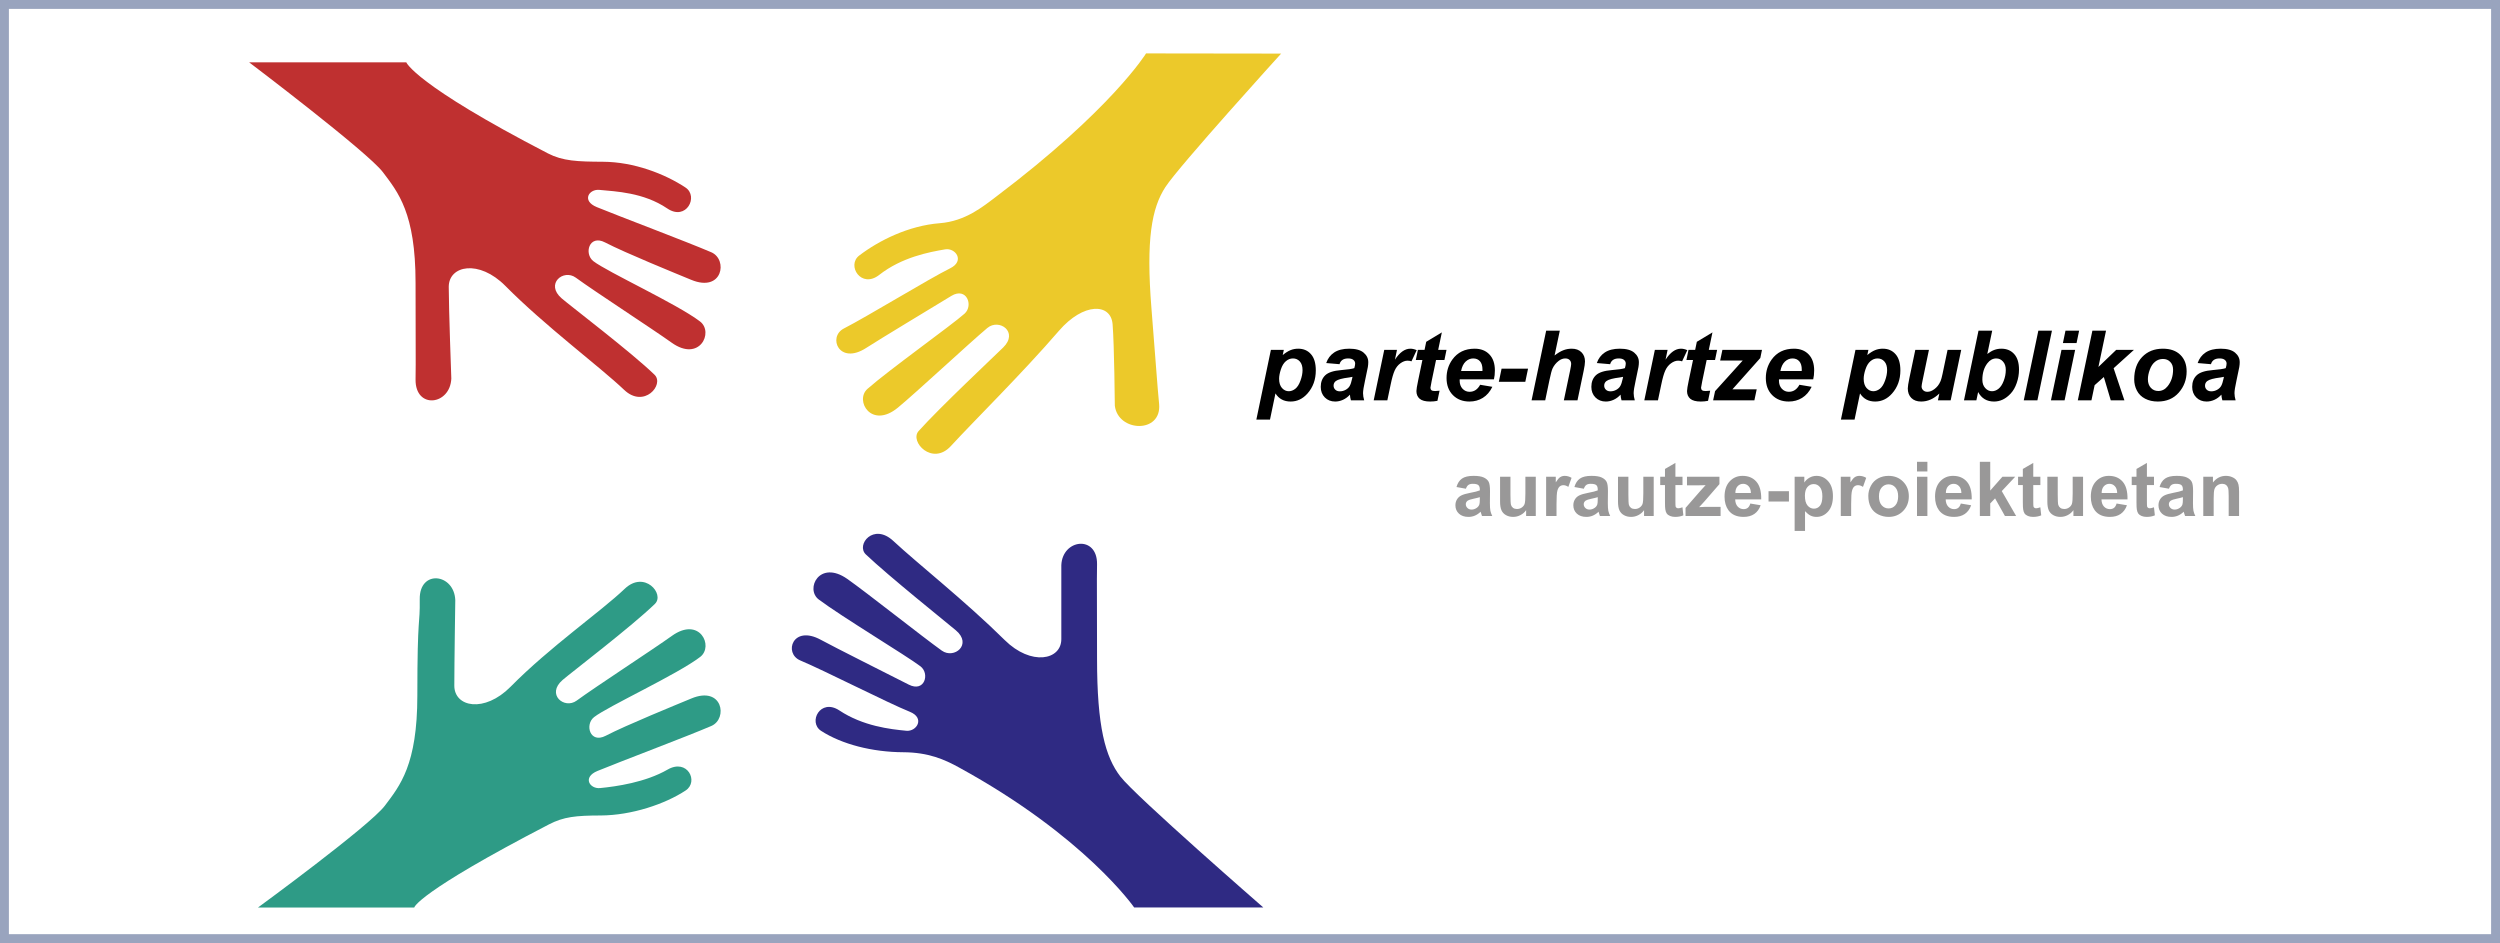 <svg width="281" height="106" viewBox="0 0 281 106" fill="none" xmlns="http://www.w3.org/2000/svg">
<rect x="0" y="0" width="281" height="106" fill="#808080" stroke="none"/>
<rect x="0.5" y="0.5" width="280" height="105" fill="white" stroke="#99A4BE"/>
<path d="M142.848 39.327H144.301L144.178 39.909C144.488 39.653 144.778 39.469 145.049 39.359C145.32 39.248 145.61 39.193 145.92 39.193C146.515 39.193 146.992 39.398 147.351 39.808C147.715 40.217 147.896 40.828 147.896 41.64C147.896 42.662 147.585 43.526 146.961 44.231C146.427 44.833 145.795 45.133 145.065 45.133C144.314 45.133 143.746 44.829 143.361 44.22L142.747 47.163H141.214L142.848 39.327ZM143.772 42.58C143.772 43.022 143.879 43.365 144.093 43.611C144.31 43.853 144.565 43.974 144.857 43.974C145.11 43.974 145.354 43.883 145.589 43.702C145.824 43.517 146.018 43.212 146.171 42.788C146.328 42.361 146.406 41.966 146.406 41.602C146.406 41.179 146.304 40.855 146.101 40.63C145.898 40.402 145.64 40.288 145.327 40.288C145.035 40.288 144.768 40.394 144.526 40.604C144.287 40.81 144.102 41.116 143.97 41.522C143.838 41.925 143.772 42.277 143.772 42.58ZM150.562 40.935L149.066 40.807C149.237 40.301 149.535 39.906 149.958 39.621C150.386 39.336 150.95 39.193 151.652 39.193C152.382 39.193 152.921 39.341 153.27 39.637C153.619 39.929 153.794 40.287 153.794 40.71C153.794 40.881 153.778 41.063 153.746 41.255C153.717 41.448 153.612 41.953 153.431 42.772C153.281 43.449 153.206 43.923 153.206 44.193C153.206 44.435 153.249 44.704 153.334 45H151.844C151.783 44.793 151.746 44.58 151.732 44.359C151.507 44.608 151.249 44.801 150.957 44.936C150.665 45.068 150.371 45.133 150.076 45.133C149.606 45.133 149.218 44.98 148.911 44.674C148.605 44.364 148.452 43.967 148.452 43.483C148.452 42.942 148.619 42.509 148.954 42.185C149.292 41.861 149.894 41.665 150.76 41.597C151.49 41.537 151.978 41.464 152.223 41.378C152.287 41.164 152.319 40.993 152.319 40.865C152.319 40.702 152.254 40.564 152.122 40.454C151.99 40.344 151.794 40.288 151.534 40.288C151.26 40.288 151.043 40.345 150.882 40.459C150.726 40.57 150.619 40.728 150.562 40.935ZM152.02 42.356C151.928 42.381 151.805 42.404 151.652 42.425C150.882 42.518 150.38 42.653 150.145 42.831C149.978 42.959 149.894 43.132 149.894 43.349C149.894 43.527 149.958 43.679 150.087 43.803C150.215 43.925 150.384 43.985 150.594 43.985C150.825 43.985 151.043 43.93 151.246 43.819C151.452 43.706 151.605 43.561 151.705 43.387C151.808 43.209 151.899 42.933 151.978 42.559L152.02 42.356ZM155.589 39.327H157.02L156.791 40.427C157.325 39.605 157.904 39.193 158.527 39.193C158.748 39.193 158.984 39.248 159.237 39.359L158.65 40.614C158.511 40.564 158.363 40.539 158.206 40.539C157.943 40.539 157.674 40.639 157.4 40.839C157.129 41.038 156.917 41.305 156.764 41.64C156.611 41.971 156.459 42.498 156.31 43.221L155.936 45H154.403L155.589 39.327ZM159.136 40.465L159.371 39.327H160.119L160.306 38.419L162.063 37.361L161.652 39.327H162.587L162.352 40.465H161.411L160.915 42.842C160.826 43.273 160.781 43.519 160.781 43.579C160.781 43.697 160.818 43.789 160.893 43.857C160.968 43.921 161.103 43.953 161.299 43.953C161.367 43.953 161.536 43.941 161.807 43.916L161.566 45.053C161.303 45.107 161.032 45.133 160.754 45.133C160.213 45.133 159.82 45.03 159.574 44.824C159.328 44.614 159.205 44.323 159.205 43.953C159.205 43.779 159.271 43.376 159.403 42.746L159.878 40.465H159.136ZM167.918 42.639H164.072C164.068 42.699 164.066 42.746 164.066 42.778C164.066 43.155 164.173 43.46 164.387 43.691C164.604 43.923 164.868 44.038 165.177 44.038C165.687 44.038 166.084 43.775 166.369 43.248L167.742 43.477C167.475 44.029 167.117 44.444 166.668 44.722C166.223 44.996 165.722 45.133 165.167 45.133C164.405 45.133 163.785 44.893 163.308 44.412C162.831 43.928 162.592 43.289 162.592 42.495C162.592 41.718 162.807 41.027 163.238 40.422C163.826 39.603 164.665 39.193 165.754 39.193C166.449 39.193 167.001 39.409 167.41 39.84C167.82 40.267 168.025 40.867 168.025 41.64C168.025 42.01 167.989 42.343 167.918 42.639ZM166.625 41.704C166.629 41.636 166.63 41.585 166.63 41.549C166.63 41.129 166.536 40.814 166.347 40.604C166.159 40.394 165.906 40.288 165.589 40.288C165.272 40.288 164.987 40.408 164.734 40.646C164.485 40.885 164.316 41.237 164.227 41.704H166.625ZM168.778 41.437H171.753L171.444 42.917H168.468L168.778 41.437ZM173.682 45H172.149L173.789 37.169H175.322L174.734 39.957C175.08 39.687 175.402 39.492 175.701 39.375C176 39.254 176.321 39.193 176.663 39.193C177.122 39.193 177.485 39.325 177.752 39.589C178.02 39.852 178.153 40.198 178.153 40.625C178.153 40.853 178.103 41.205 178.003 41.683L177.309 45H175.776L176.486 41.619C176.561 41.252 176.599 41.017 176.599 40.913C176.599 40.725 176.54 40.573 176.422 40.459C176.305 40.345 176.144 40.288 175.941 40.288C175.685 40.288 175.439 40.377 175.204 40.556C174.898 40.791 174.665 41.079 174.505 41.421C174.415 41.61 174.298 42.053 174.152 42.751L173.682 45ZM180.979 40.935L179.483 40.807C179.654 40.301 179.952 39.906 180.375 39.621C180.803 39.336 181.367 39.193 182.069 39.193C182.799 39.193 183.338 39.341 183.687 39.637C184.036 39.929 184.211 40.287 184.211 40.71C184.211 40.881 184.195 41.063 184.163 41.255C184.134 41.448 184.029 41.953 183.848 42.772C183.698 43.449 183.623 43.923 183.623 44.193C183.623 44.435 183.666 44.704 183.751 45H182.261C182.2 44.793 182.163 44.58 182.149 44.359C181.924 44.608 181.666 44.801 181.374 44.936C181.082 45.068 180.788 45.133 180.493 45.133C180.023 45.133 179.635 44.98 179.328 44.674C179.022 44.364 178.869 43.967 178.869 43.483C178.869 42.942 179.036 42.509 179.371 42.185C179.709 41.861 180.311 41.665 181.177 41.597C181.907 41.537 182.395 41.464 182.64 41.378C182.704 41.164 182.736 40.993 182.736 40.865C182.736 40.702 182.671 40.564 182.539 40.454C182.407 40.344 182.211 40.288 181.951 40.288C181.677 40.288 181.46 40.345 181.299 40.459C181.143 40.57 181.036 40.728 180.979 40.935ZM182.437 42.356C182.345 42.381 182.222 42.404 182.069 42.425C181.299 42.518 180.797 42.653 180.562 42.831C180.395 42.959 180.311 43.132 180.311 43.349C180.311 43.527 180.375 43.679 180.504 43.803C180.632 43.925 180.801 43.985 181.011 43.985C181.242 43.985 181.46 43.93 181.663 43.819C181.869 43.706 182.022 43.561 182.122 43.387C182.225 43.209 182.316 42.933 182.395 42.559L182.437 42.356ZM186.006 39.327H187.437L187.208 40.427C187.742 39.605 188.321 39.193 188.944 39.193C189.165 39.193 189.401 39.248 189.654 39.359L189.067 40.614C188.928 40.564 188.78 40.539 188.623 40.539C188.36 40.539 188.091 40.639 187.817 40.839C187.546 41.038 187.334 41.305 187.181 41.64C187.028 41.971 186.876 42.498 186.727 43.221L186.353 45H184.82L186.006 39.327ZM189.553 40.465L189.788 39.327H190.536L190.723 38.419L192.48 37.361L192.069 39.327H193.004L192.769 40.465H191.828L191.332 42.842C191.243 43.273 191.198 43.519 191.198 43.579C191.198 43.697 191.235 43.789 191.31 43.857C191.385 43.921 191.52 43.953 191.716 43.953C191.784 43.953 191.953 43.941 192.224 43.916L191.983 45.053C191.72 45.107 191.449 45.133 191.171 45.133C190.63 45.133 190.237 45.03 189.991 44.824C189.745 44.614 189.622 44.323 189.622 43.953C189.622 43.779 189.688 43.376 189.82 42.746L190.295 40.465H189.553ZM192.555 45L192.774 43.964L195.883 40.523H193.346L193.597 39.327H198.046L197.859 40.24L194.724 43.761H197.453L197.192 45H192.555ZM203.805 42.639H199.959C199.955 42.699 199.954 42.746 199.954 42.778C199.954 43.155 200.06 43.46 200.274 43.691C200.491 43.923 200.755 44.038 201.065 44.038C201.574 44.038 201.971 43.775 202.256 43.248L203.629 43.477C203.362 44.029 203.004 44.444 202.555 44.722C202.11 44.996 201.61 45.133 201.054 45.133C200.292 45.133 199.672 44.893 199.195 44.412C198.718 43.928 198.479 43.289 198.479 42.495C198.479 41.718 198.695 41.027 199.126 40.422C199.713 39.603 200.552 39.193 201.642 39.193C202.336 39.193 202.888 39.409 203.298 39.84C203.707 40.267 203.912 40.867 203.912 41.64C203.912 42.01 203.876 42.343 203.805 42.639ZM202.512 41.704C202.516 41.636 202.518 41.585 202.518 41.549C202.518 41.129 202.423 40.814 202.235 40.604C202.046 40.394 201.793 40.288 201.476 40.288C201.159 40.288 200.874 40.408 200.621 40.646C200.372 40.885 200.203 41.237 200.114 41.704H202.512ZM208.554 39.327H210.007L209.884 39.909C210.194 39.653 210.484 39.469 210.755 39.359C211.026 39.248 211.316 39.193 211.626 39.193C212.22 39.193 212.698 39.398 213.057 39.808C213.421 40.217 213.602 40.828 213.602 41.64C213.602 42.662 213.291 43.526 212.667 44.231C212.133 44.833 211.501 45.133 210.771 45.133C210.019 45.133 209.451 44.829 209.067 44.22L208.453 47.163H206.919L208.554 39.327ZM209.478 42.58C209.478 43.022 209.585 43.365 209.799 43.611C210.016 43.853 210.271 43.974 210.563 43.974C210.815 43.974 211.059 43.883 211.294 43.702C211.529 43.517 211.724 43.212 211.877 42.788C212.033 42.361 212.112 41.966 212.112 41.602C212.112 41.179 212.01 40.855 211.807 40.63C211.604 40.402 211.346 40.288 211.033 40.288C210.741 40.288 210.474 40.394 210.231 40.604C209.993 40.81 209.808 41.116 209.676 41.522C209.544 41.925 209.478 42.277 209.478 42.58ZM215.28 39.327H216.813L216.113 42.687C216.027 43.089 215.985 43.34 215.985 43.44C215.985 43.604 216.045 43.745 216.166 43.862C216.287 43.98 216.442 44.038 216.631 44.038C216.766 44.038 216.9 44.014 217.032 43.964C217.163 43.91 217.299 43.832 217.438 43.729C217.577 43.622 217.701 43.501 217.812 43.365C217.922 43.23 218.025 43.052 218.121 42.831C218.189 42.667 218.262 42.4 218.34 42.03L218.907 39.327H220.44L219.254 45H217.822L217.983 44.231C217.356 44.833 216.674 45.133 215.937 45.133C215.47 45.133 215.103 45 214.836 44.733C214.569 44.466 214.435 44.108 214.435 43.659C214.435 43.463 214.496 43.073 214.617 42.489L215.28 39.327ZM220.75 45L222.384 37.169H223.923L223.373 39.786C223.654 39.573 223.916 39.421 224.158 39.332C224.404 39.24 224.671 39.193 224.959 39.193C225.557 39.193 226.036 39.395 226.396 39.797C226.756 40.196 226.936 40.778 226.936 41.544C226.936 42.06 226.85 42.562 226.679 43.05C226.512 43.535 226.286 43.93 226.001 44.236C225.719 44.539 225.422 44.765 225.109 44.914C224.799 45.06 224.473 45.133 224.131 45.133C223.319 45.133 222.723 44.777 222.342 44.065L222.144 45H220.75ZM222.817 42.687C222.817 43.068 222.924 43.378 223.138 43.616C223.355 43.855 223.609 43.974 223.901 43.974C224.158 43.974 224.402 43.882 224.633 43.697C224.868 43.511 225.062 43.216 225.216 42.81C225.372 42.404 225.451 41.994 225.451 41.581C225.451 41.179 225.346 40.864 225.135 40.636C224.929 40.404 224.678 40.288 224.382 40.288C223.998 40.288 223.666 40.467 223.389 40.823C223.008 41.31 222.817 41.932 222.817 42.687ZM227.47 45L229.11 37.169H230.638L229.003 45H227.47ZM232.16 37.169H233.693L233.405 38.558H231.872L232.16 37.169ZM231.711 39.327H233.244L232.059 45H230.525L231.711 39.327ZM233.544 45L235.184 37.169H236.717L235.862 41.245L237.86 39.327H239.852L237.571 41.389L238.784 45H237.251L236.471 42.377L235.435 43.296L235.077 45H233.544ZM239.884 42.644C239.884 41.594 240.18 40.757 240.771 40.133C241.366 39.507 242.146 39.193 243.111 39.193C243.948 39.193 244.601 39.425 245.072 39.888C245.542 40.347 245.777 40.967 245.777 41.747C245.777 42.666 245.483 43.46 244.895 44.129C244.308 44.799 243.521 45.133 242.534 45.133C242 45.133 241.526 45.027 241.113 44.813C240.7 44.599 240.392 44.297 240.189 43.905C239.986 43.513 239.884 43.093 239.884 42.644ZM244.254 41.549C244.254 41.186 244.147 40.896 243.934 40.678C243.724 40.458 243.451 40.347 243.116 40.347C242.785 40.347 242.491 40.45 242.235 40.657C241.979 40.86 241.779 41.157 241.637 41.549C241.494 41.937 241.423 42.295 241.423 42.623C241.423 43.029 241.533 43.351 241.754 43.59C241.975 43.828 242.253 43.948 242.588 43.948C243.008 43.948 243.36 43.768 243.645 43.408C244.051 42.899 244.254 42.279 244.254 41.549ZM248.512 40.935L247.016 40.807C247.187 40.301 247.484 39.906 247.908 39.621C248.335 39.336 248.9 39.193 249.601 39.193C250.332 39.193 250.871 39.341 251.22 39.637C251.569 39.929 251.744 40.287 251.744 40.71C251.744 40.881 251.728 41.063 251.696 41.255C251.667 41.448 251.562 41.953 251.38 42.772C251.231 43.449 251.156 43.923 251.156 44.193C251.156 44.435 251.199 44.704 251.284 45H249.794C249.733 44.793 249.696 44.58 249.682 44.359C249.457 44.608 249.199 44.801 248.907 44.936C248.615 45.068 248.321 45.133 248.026 45.133C247.556 45.133 247.167 44.98 246.861 44.674C246.555 44.364 246.402 43.967 246.402 43.483C246.402 42.942 246.569 42.509 246.904 42.185C247.242 41.861 247.844 41.665 248.709 41.597C249.439 41.537 249.927 41.464 250.173 41.378C250.237 41.164 250.269 40.993 250.269 40.865C250.269 40.702 250.203 40.564 250.072 40.454C249.94 40.344 249.744 40.288 249.484 40.288C249.21 40.288 248.992 40.345 248.832 40.459C248.676 40.57 248.569 40.728 248.512 40.935ZM249.97 42.356C249.877 42.381 249.755 42.404 249.601 42.425C248.832 42.518 248.33 42.653 248.095 42.831C247.928 42.959 247.844 43.132 247.844 43.349C247.844 43.527 247.908 43.679 248.036 43.803C248.164 43.925 248.334 43.985 248.544 43.985C248.775 43.985 248.992 43.93 249.195 43.819C249.402 43.706 249.555 43.561 249.655 43.387C249.758 43.209 249.849 42.933 249.927 42.559L249.97 42.356Z" fill="black"/>
<path d="M164.768 54.933L163.709 54.742C163.828 54.316 164.033 54 164.324 53.795C164.614 53.59 165.047 53.487 165.62 53.487C166.141 53.487 166.529 53.55 166.784 53.674C167.038 53.796 167.217 53.953 167.32 54.144C167.425 54.332 167.477 54.68 167.477 55.187L167.465 56.55C167.465 56.938 167.483 57.224 167.519 57.41C167.558 57.593 167.628 57.789 167.731 58H166.576C166.545 57.922 166.508 57.807 166.464 57.655C166.444 57.586 166.43 57.54 166.422 57.518C166.223 57.712 166.009 57.857 165.782 57.954C165.555 58.051 165.313 58.1 165.055 58.1C164.601 58.1 164.242 57.977 163.979 57.73C163.718 57.483 163.588 57.172 163.588 56.795C163.588 56.546 163.648 56.324 163.767 56.13C163.886 55.933 164.052 55.784 164.265 55.681C164.482 55.576 164.792 55.485 165.196 55.407C165.742 55.305 166.12 55.209 166.331 55.12V55.004C166.331 54.78 166.275 54.62 166.164 54.526C166.054 54.429 165.844 54.381 165.537 54.381C165.329 54.381 165.167 54.422 165.051 54.505C164.934 54.586 164.84 54.728 164.768 54.933ZM166.331 55.881C166.181 55.931 165.944 55.99 165.62 56.059C165.296 56.129 165.084 56.197 164.984 56.263C164.832 56.371 164.756 56.508 164.756 56.675C164.756 56.838 164.817 56.979 164.939 57.098C165.06 57.217 165.216 57.277 165.404 57.277C165.615 57.277 165.815 57.208 166.007 57.069C166.148 56.964 166.241 56.835 166.285 56.683C166.315 56.583 166.331 56.393 166.331 56.114V55.881ZM171.537 58V57.339C171.376 57.575 171.165 57.76 170.901 57.896C170.641 58.032 170.365 58.1 170.075 58.1C169.778 58.1 169.512 58.035 169.277 57.904C169.041 57.774 168.871 57.591 168.766 57.356C168.66 57.12 168.608 56.795 168.608 56.379V53.587H169.775V55.615C169.775 56.235 169.796 56.616 169.838 56.758C169.882 56.896 169.961 57.007 170.075 57.09C170.188 57.17 170.332 57.211 170.507 57.211C170.706 57.211 170.885 57.157 171.043 57.048C171.201 56.938 171.309 56.802 171.367 56.641C171.425 56.478 171.454 56.08 171.454 55.449V53.587H172.622V58H171.537ZM174.953 58H173.785V53.587H174.87V54.215C175.055 53.918 175.222 53.723 175.368 53.629C175.518 53.535 175.687 53.487 175.875 53.487C176.141 53.487 176.397 53.561 176.644 53.708L176.282 54.726C176.086 54.598 175.903 54.535 175.734 54.535C175.571 54.535 175.432 54.58 175.318 54.672C175.205 54.76 175.115 54.922 175.048 55.158C174.985 55.393 174.953 55.886 174.953 56.637V58ZM178.024 54.933L176.964 54.742C177.083 54.316 177.288 54 177.579 53.795C177.87 53.59 178.302 53.487 178.875 53.487C179.396 53.487 179.784 53.55 180.039 53.674C180.294 53.796 180.472 53.953 180.575 54.144C180.68 54.332 180.733 54.68 180.733 55.187L180.72 56.55C180.72 56.938 180.738 57.224 180.774 57.41C180.813 57.593 180.884 57.789 180.986 58H179.831C179.801 57.922 179.763 57.807 179.719 57.655C179.7 57.586 179.686 57.54 179.677 57.518C179.478 57.712 179.265 57.857 179.037 57.954C178.81 58.051 178.568 58.1 178.31 58.1C177.856 58.1 177.497 57.977 177.234 57.73C176.974 57.483 176.843 57.172 176.843 56.795C176.843 56.546 176.903 56.324 177.022 56.13C177.141 55.933 177.307 55.784 177.521 55.681C177.737 55.576 178.047 55.485 178.452 55.407C178.997 55.305 179.375 55.209 179.586 55.12V55.004C179.586 54.78 179.531 54.62 179.42 54.526C179.309 54.429 179.1 54.381 178.792 54.381C178.585 54.381 178.422 54.422 178.306 54.505C178.19 54.586 178.096 54.728 178.024 54.933ZM179.586 55.881C179.436 55.931 179.199 55.99 178.875 56.059C178.551 56.129 178.339 56.197 178.24 56.263C178.087 56.371 178.011 56.508 178.011 56.675C178.011 56.838 178.072 56.979 178.194 57.098C178.316 57.217 178.471 57.277 178.659 57.277C178.87 57.277 179.071 57.208 179.262 57.069C179.403 56.964 179.496 56.835 179.54 56.683C179.571 56.583 179.586 56.393 179.586 56.114V55.881ZM184.792 58V57.339C184.632 57.575 184.42 57.76 184.157 57.896C183.896 58.032 183.621 58.1 183.33 58.1C183.033 58.1 182.767 58.035 182.532 57.904C182.297 57.774 182.126 57.591 182.021 57.356C181.916 57.12 181.863 56.795 181.863 56.379V53.587H183.031V55.615C183.031 56.235 183.051 56.616 183.093 56.758C183.137 56.896 183.216 57.007 183.33 57.09C183.443 57.17 183.587 57.211 183.762 57.211C183.961 57.211 184.14 57.157 184.298 57.048C184.456 56.938 184.564 56.802 184.622 56.641C184.68 56.478 184.709 56.08 184.709 55.449V53.587H185.877V58H184.792ZM189.114 53.587V54.518H188.316V56.296C188.316 56.657 188.323 56.867 188.337 56.928C188.354 56.986 188.388 57.035 188.441 57.073C188.496 57.112 188.563 57.132 188.64 57.132C188.748 57.132 188.905 57.094 189.11 57.019L189.21 57.925C188.938 58.042 188.631 58.1 188.287 58.1C188.077 58.1 187.887 58.065 187.718 57.996C187.549 57.924 187.424 57.832 187.344 57.722C187.266 57.608 187.212 57.456 187.182 57.264C187.157 57.129 187.144 56.855 187.144 56.442V54.518H186.608V53.587H187.144V52.71L188.316 52.029V53.587H189.114ZM189.455 58V57.09L191.109 55.191C191.38 54.881 191.581 54.66 191.711 54.53C191.575 54.539 191.397 54.544 191.175 54.547L189.617 54.555V53.587H193.265V54.414L191.578 56.359L190.984 57.003C191.308 56.983 191.509 56.974 191.586 56.974H193.394V58H189.455ZM196.735 56.596L197.898 56.791C197.749 57.217 197.512 57.543 197.188 57.767C196.866 57.989 196.463 58.1 195.978 58.1C195.211 58.1 194.643 57.849 194.275 57.348C193.984 56.946 193.839 56.439 193.839 55.827C193.839 55.096 194.03 54.523 194.412 54.111C194.794 53.695 195.278 53.487 195.862 53.487C196.519 53.487 197.037 53.705 197.416 54.14C197.796 54.572 197.977 55.235 197.961 56.13H195.035C195.044 56.476 195.138 56.746 195.318 56.94C195.498 57.132 195.722 57.227 195.991 57.227C196.174 57.227 196.328 57.177 196.452 57.078C196.577 56.978 196.671 56.817 196.735 56.596ZM196.801 55.415C196.793 55.078 196.706 54.821 196.539 54.647C196.373 54.469 196.171 54.381 195.933 54.381C195.678 54.381 195.467 54.474 195.301 54.659C195.135 54.845 195.053 55.097 195.056 55.415H196.801ZM198.783 56.375V55.208H201.077V56.375H198.783ZM201.717 53.587H202.806V54.235C202.947 54.014 203.138 53.834 203.379 53.695C203.62 53.557 203.887 53.487 204.181 53.487C204.693 53.487 205.128 53.688 205.486 54.09C205.843 54.492 206.022 55.051 206.022 55.769C206.022 56.505 205.842 57.079 205.482 57.489C205.121 57.896 204.685 58.1 204.173 58.1C203.929 58.1 203.707 58.051 203.508 57.954C203.311 57.857 203.103 57.691 202.885 57.456V59.679H201.717V53.587ZM202.872 55.719C202.872 56.215 202.97 56.582 203.167 56.82C203.364 57.055 203.603 57.173 203.886 57.173C204.157 57.173 204.383 57.065 204.563 56.849C204.743 56.63 204.833 56.273 204.833 55.777C204.833 55.314 204.741 54.971 204.555 54.746C204.369 54.522 204.139 54.41 203.865 54.41C203.58 54.41 203.343 54.521 203.155 54.742C202.966 54.961 202.872 55.287 202.872 55.719ZM208.07 58H206.903V53.587H207.987V54.215C208.173 53.918 208.339 53.723 208.486 53.629C208.635 53.535 208.804 53.487 208.993 53.487C209.259 53.487 209.515 53.561 209.762 53.708L209.4 54.726C209.203 54.598 209.021 54.535 208.852 54.535C208.688 54.535 208.55 54.58 208.436 54.672C208.322 54.76 208.232 54.922 208.166 55.158C208.102 55.393 208.07 55.886 208.07 56.637V58ZM209.998 55.731C209.998 55.343 210.094 54.968 210.285 54.605C210.476 54.242 210.746 53.965 211.095 53.774C211.447 53.583 211.839 53.487 212.271 53.487C212.939 53.487 213.486 53.705 213.913 54.14C214.339 54.572 214.553 55.119 214.553 55.781C214.553 56.449 214.336 57.003 213.904 57.443C213.475 57.881 212.933 58.1 212.28 58.1C211.875 58.1 211.489 58.008 211.12 57.825C210.755 57.643 210.476 57.375 210.285 57.023C210.094 56.669 209.998 56.238 209.998 55.731ZM211.195 55.794C211.195 56.231 211.299 56.566 211.507 56.799C211.715 57.032 211.971 57.148 212.275 57.148C212.58 57.148 212.835 57.032 213.04 56.799C213.248 56.566 213.352 56.228 213.352 55.785C213.352 55.353 213.248 55.021 213.04 54.788C212.835 54.555 212.58 54.439 212.275 54.439C211.971 54.439 211.715 54.555 211.507 54.788C211.299 55.021 211.195 55.356 211.195 55.794ZM215.471 52.989V51.908H216.639V52.989H215.471ZM215.471 58V53.587H216.639V58H215.471ZM220.395 56.596L221.558 56.791C221.409 57.217 221.172 57.543 220.848 57.767C220.526 57.989 220.123 58.1 219.639 58.1C218.871 58.1 218.303 57.849 217.935 57.348C217.644 56.946 217.499 56.439 217.499 55.827C217.499 55.096 217.69 54.523 218.072 54.111C218.454 53.695 218.938 53.487 219.522 53.487C220.179 53.487 220.697 53.705 221.076 54.14C221.456 54.572 221.637 55.235 221.621 56.13H218.695C218.704 56.476 218.798 56.746 218.978 56.94C219.158 57.132 219.382 57.227 219.651 57.227C219.834 57.227 219.988 57.177 220.112 57.078C220.237 56.978 220.331 56.817 220.395 56.596ZM220.461 55.415C220.453 55.078 220.366 54.821 220.2 54.647C220.033 54.469 219.831 54.381 219.593 54.381C219.338 54.381 219.128 54.474 218.961 54.659C218.795 54.845 218.713 55.097 218.716 55.415H220.461ZM222.535 58V51.908H223.702V55.141L225.07 53.587H226.507L224.999 55.199L226.615 58H225.356L224.247 56.018L223.702 56.587V58H222.535ZM229.337 53.587V54.518H228.539V56.296C228.539 56.657 228.546 56.867 228.56 56.928C228.577 56.986 228.611 57.035 228.664 57.073C228.719 57.112 228.786 57.132 228.863 57.132C228.971 57.132 229.128 57.094 229.333 57.019L229.433 57.925C229.161 58.042 228.854 58.1 228.51 58.1C228.3 58.1 228.11 58.065 227.941 57.996C227.772 57.924 227.647 57.832 227.567 57.722C227.489 57.608 227.435 57.456 227.405 57.264C227.38 57.129 227.367 56.855 227.367 56.442V54.518H226.831V53.587H227.367V52.71L228.539 52.029V53.587H229.337ZM233.052 58V57.339C232.891 57.575 232.679 57.76 232.416 57.896C232.156 58.032 231.88 58.1 231.589 58.1C231.293 58.1 231.027 58.035 230.791 57.904C230.556 57.774 230.386 57.591 230.28 57.356C230.175 57.12 230.122 56.795 230.122 56.379V53.587H231.29V55.615C231.29 56.235 231.311 56.616 231.352 56.758C231.397 56.896 231.476 57.007 231.589 57.09C231.703 57.17 231.847 57.211 232.021 57.211C232.221 57.211 232.399 57.157 232.557 57.048C232.715 56.938 232.823 56.802 232.881 56.641C232.94 56.478 232.969 56.08 232.969 55.449V53.587H234.136V58H233.052ZM237.905 56.596L239.069 56.791C238.919 57.217 238.682 57.543 238.358 57.767C238.037 57.989 237.634 58.1 237.149 58.1C236.382 58.1 235.814 57.849 235.445 57.348C235.154 56.946 235.009 56.439 235.009 55.827C235.009 55.096 235.2 54.523 235.582 54.111C235.965 53.695 236.448 53.487 237.033 53.487C237.689 53.487 238.207 53.705 238.587 54.14C238.966 54.572 239.148 55.235 239.131 56.13H236.206C236.214 56.476 236.308 56.746 236.488 56.94C236.668 57.132 236.893 57.227 237.161 57.227C237.344 57.227 237.498 57.177 237.623 57.078C237.747 56.978 237.841 56.817 237.905 56.596ZM237.972 55.415C237.963 55.078 237.876 54.821 237.71 54.647C237.544 54.469 237.341 54.381 237.103 54.381C236.848 54.381 236.638 54.474 236.472 54.659C236.305 54.845 236.224 55.097 236.226 55.415H237.972ZM242.11 53.587V54.518H241.313V56.296C241.313 56.657 241.319 56.867 241.333 56.928C241.35 56.986 241.385 57.035 241.437 57.073C241.493 57.112 241.559 57.132 241.637 57.132C241.745 57.132 241.901 57.094 242.106 57.019L242.206 57.925C241.934 58.042 241.627 58.1 241.283 58.1C241.073 58.1 240.883 58.065 240.714 57.996C240.545 57.924 240.421 57.832 240.34 57.722C240.263 57.608 240.209 57.456 240.178 57.264C240.153 57.129 240.141 56.855 240.141 56.442V54.518H239.605V53.587H240.141V52.71L241.313 52.029V53.587H242.11ZM243.793 54.933L242.734 54.742C242.853 54.316 243.058 54 243.349 53.795C243.639 53.59 244.072 53.487 244.645 53.487C245.166 53.487 245.554 53.55 245.809 53.674C246.063 53.796 246.242 53.953 246.345 54.144C246.45 54.332 246.502 54.68 246.502 55.187L246.49 56.55C246.49 56.938 246.508 57.224 246.544 57.41C246.583 57.593 246.653 57.789 246.756 58H245.601C245.57 57.922 245.533 57.807 245.489 57.655C245.469 57.586 245.455 57.54 245.447 57.518C245.248 57.712 245.034 57.857 244.807 57.954C244.58 58.051 244.338 58.1 244.08 58.1C243.626 58.1 243.267 57.977 243.004 57.73C242.743 57.483 242.613 57.172 242.613 56.795C242.613 56.546 242.673 56.324 242.792 56.13C242.911 55.933 243.077 55.784 243.29 55.681C243.507 55.576 243.817 55.485 244.221 55.407C244.767 55.305 245.145 55.209 245.356 55.12V55.004C245.356 54.78 245.3 54.62 245.189 54.526C245.079 54.429 244.869 54.381 244.562 54.381C244.354 54.381 244.192 54.422 244.076 54.505C243.959 54.586 243.865 54.728 243.793 54.933ZM245.356 55.881C245.206 55.931 244.969 55.99 244.645 56.059C244.321 56.129 244.109 56.197 244.009 56.263C243.857 56.371 243.781 56.508 243.781 56.675C243.781 56.838 243.842 56.979 243.964 57.098C244.085 57.217 244.241 57.277 244.429 57.277C244.64 57.277 244.84 57.208 245.031 57.069C245.173 56.964 245.266 56.835 245.31 56.683C245.34 56.583 245.356 56.393 245.356 56.114V55.881ZM251.672 58H250.504V55.748C250.504 55.271 250.479 54.964 250.429 54.825C250.379 54.684 250.298 54.575 250.184 54.497C250.073 54.419 249.939 54.381 249.781 54.381C249.579 54.381 249.397 54.436 249.237 54.547C249.076 54.658 248.965 54.805 248.904 54.987C248.846 55.17 248.817 55.508 248.817 56.001V58H247.649V53.587H248.734V54.235C249.119 53.737 249.604 53.487 250.188 53.487C250.446 53.487 250.681 53.535 250.895 53.629C251.108 53.72 251.269 53.838 251.377 53.982C251.487 54.126 251.564 54.289 251.605 54.472C251.649 54.655 251.672 54.917 251.672 55.258V58Z" fill="#999898"/>
<path d="M142 102.003C142 102.003 127.635 89.495 125.935 87.288C124.235 85.081 123.308 81.698 123.308 74.046C123.308 64.794 123.269 66.507 123.308 63.417C123.347 60.103 119.408 60.583 119.293 63.524C119.293 63.524 119.293 69.483 119.293 71.839C119.293 74.194 115.903 74.885 112.928 71.943C108.494 67.557 103.122 63.332 100.409 60.803C98.171 58.72 96.188 61.238 97.319 62.317C99.866 64.741 106.455 70.02 107.438 70.848C109.33 72.437 107.245 74.122 105.855 73.128C103.691 71.583 97.363 66.561 95.235 65.071C92.095 62.875 90.473 66.215 92.03 67.386C94.579 69.3 101.914 73.717 103.458 74.893C104.537 75.714 103.929 77.86 102.146 76.952C99.829 75.776 93.851 72.78 92.26 71.913C89.089 70.188 88.051 73.433 89.951 74.233C92.7 75.388 99.812 79.02 102.262 80.003C104.001 80.702 103.035 82.247 101.877 82.138C100.06 81.965 97.011 81.62 94.346 79.855C92.208 78.437 90.792 81.179 92.297 82.152C94.622 83.656 98.043 84.535 101.519 84.551C104.37 84.566 106.157 85.365 107.786 86.259C121.962 94.015 127.481 102.001 127.481 102.001H142V102.003Z" fill="#2F2A83"/>
<path d="M28 7.003C28 7.003 41.336 17.093 43.038 19.352C44.739 21.61 46.709 23.943 46.709 31.774C46.709 41.243 46.748 39.49 46.709 42.652C46.67 46.044 50.613 45.552 50.728 42.542C50.728 42.542 50.439 34.654 50.439 32.244C50.439 29.834 53.832 29.131 56.81 32.141C61.248 36.626 67.438 41.232 70.152 43.819C72.391 45.952 74.705 43.23 73.573 42.124C71.024 39.644 64.12 34.389 63.137 33.541C61.242 31.915 63.33 30.191 64.721 31.209C66.886 32.79 73.354 36.986 75.486 38.511C78.629 40.758 80.252 37.34 78.694 36.142C76.143 34.183 68.239 30.558 66.694 29.355C65.614 28.515 66.222 26.319 68.007 27.248C70.326 28.451 76.004 30.752 77.69 31.451C81.227 32.92 81.846 29.167 79.945 28.352C77.193 27.17 69.53 24.286 67.078 23.278C65.337 22.562 66.209 21.229 67.369 21.343C69.187 21.52 72.334 21.623 75 23.43C77.139 24.881 78.557 22.075 77.05 21.079C74.724 19.541 71.252 18.197 67.773 18.181C64.922 18.17 63.252 18.103 61.59 17.243C46.593 9.487 45.665 7.003 45.665 7.003H28V7.003Z" fill="#BF3030"/>
<path d="M29 102.003C29 102.003 41.567 92.811 43.258 90.561C44.95 88.31 46.909 85.986 46.909 78.186C46.909 68.748 47.217 70.496 47.178 67.345C47.139 63.966 51.059 64.456 51.174 67.455C51.174 67.455 51.065 74.672 51.065 77.073C51.065 79.475 54.438 80.179 57.399 77.18C61.811 72.707 67.515 68.761 70.215 66.184C72.441 64.06 74.742 66.771 73.616 67.873C71.082 70.345 64.218 75.585 63.241 76.425C61.357 78.046 63.433 79.763 64.816 78.75C66.969 77.174 73.399 72.994 75.518 71.474C78.643 69.234 80.257 72.641 78.707 73.834C76.171 75.786 68.313 79.401 66.777 80.601C65.703 81.438 66.308 83.622 68.083 82.7C70.388 81.501 76.033 79.209 77.71 78.508C81.225 77.045 81.841 80.784 79.951 81.6C77.215 82.777 69.597 85.647 67.159 86.654C65.428 87.365 66.295 88.694 67.448 88.58C69.256 88.404 72.541 87.941 75.035 86.503C77.265 85.215 78.571 87.853 77.073 88.845C74.76 90.375 71.001 91.641 67.542 91.659C64.707 91.665 63.355 91.809 61.702 92.662C46.793 100.388 46.562 102.003 46.562 102.003H29Z" fill="#2E9B86"/>
<path d="M144 6.024C144 6.024 132.521 18.667 130.988 21.028C129.455 23.39 128.801 26.889 129.421 34.641C130.173 44.019 129.996 42.285 130.285 45.415C130.594 48.767 125.662 48.577 125.307 45.602C125.307 45.602 125.247 38.831 125.056 36.443C124.863 34.056 121.782 33.984 119.021 37.186C114.91 41.957 109.413 47.371 106.881 50.133C104.795 52.41 102.199 49.632 103.25 48.453C105.621 45.806 111.834 39.967 112.758 39.059C114.535 37.308 112.297 35.757 110.976 36.866C108.92 38.592 102.949 44.15 100.925 45.817C97.937 48.274 96.031 45.008 97.506 43.707C99.92 41.577 106.956 36.557 108.418 35.253C109.437 34.34 108.65 32.215 106.926 33.263C104.686 34.627 98.904 38.108 97.369 39.102C94.313 41.085 93.001 37.871 94.852 36.922C97.531 35.547 104.405 31.343 106.794 30.16C108.489 29.326 107.39 27.829 106.232 28.028C104.412 28.337 101.367 28.911 98.826 30.898C96.787 32.493 95.135 29.819 96.575 28.723C98.796 27.029 102.122 25.364 105.625 25.089C108.498 24.865 110.458 23.244 111.95 22.117C124.953 12.303 128.818 6.003 128.818 6.003L144 6.024Z" fill="#ECC92A"/>
</svg>
